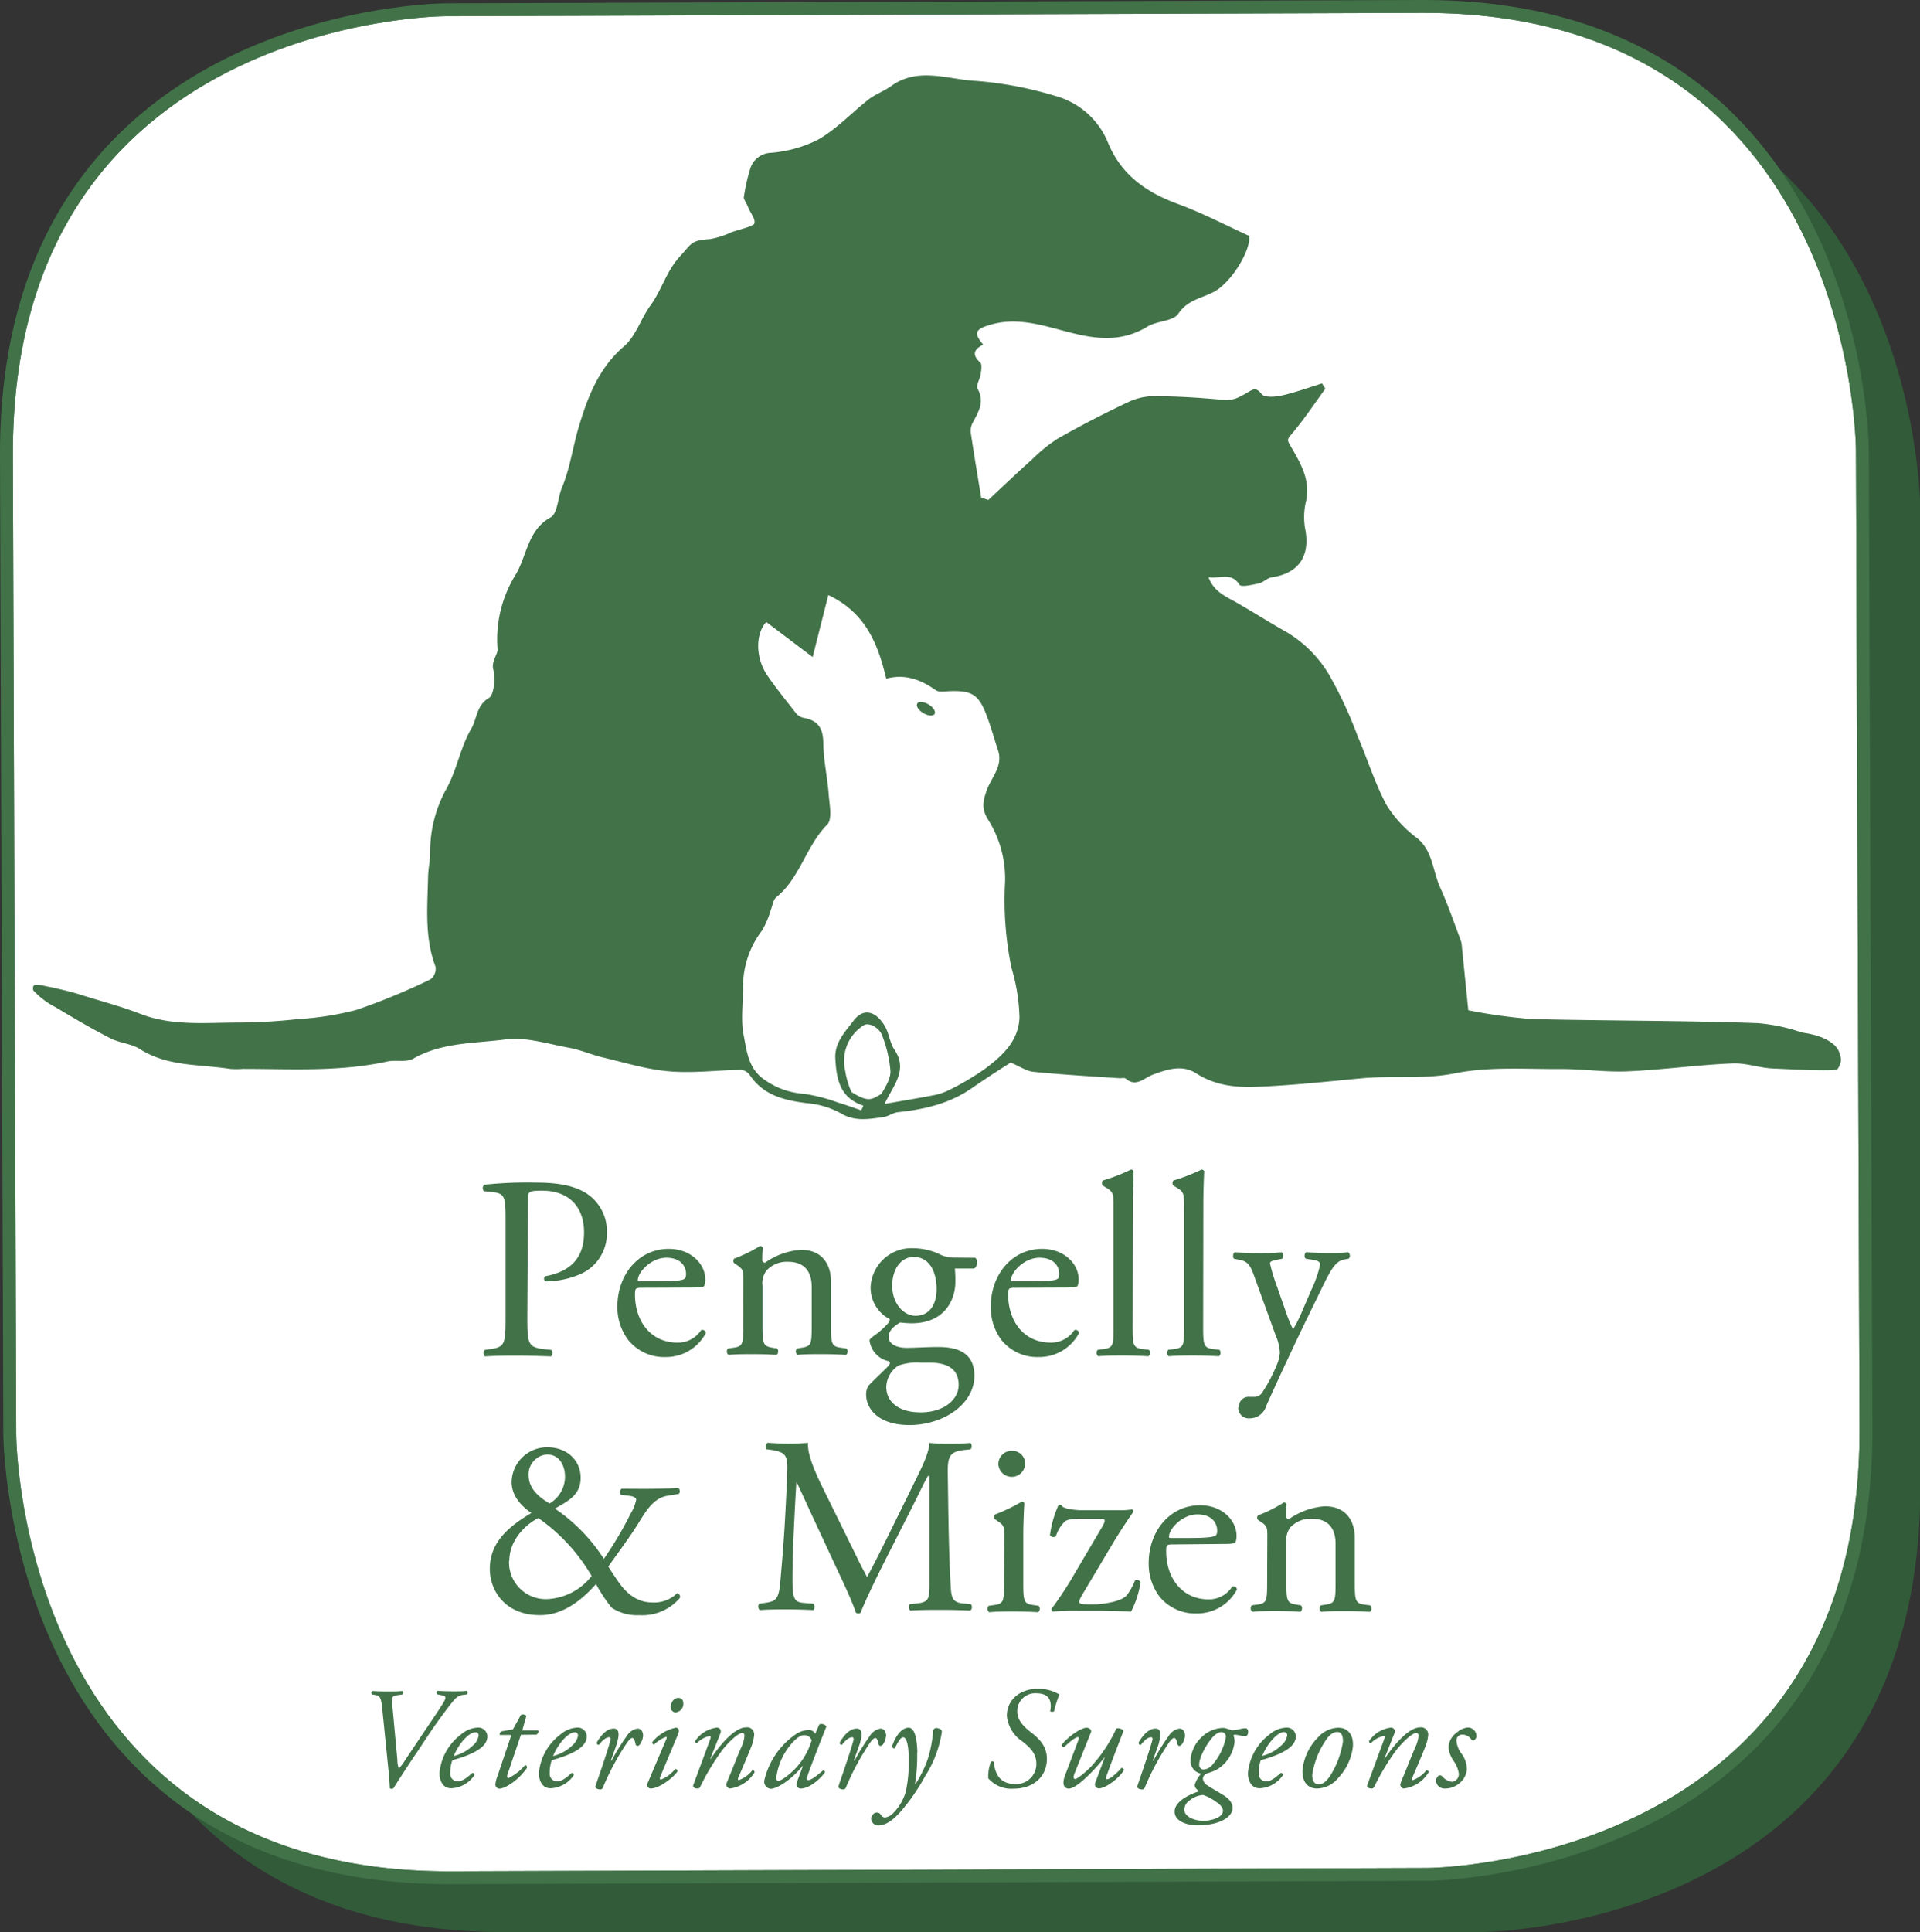 <svg xmlns="http://www.w3.org/2000/svg" xmlns:xlink="http://www.w3.org/1999/xlink" viewBox="0 0 298.56 300.36"><rect x="0" y="0" width="298.56" height="300.36" fill="#333333" stroke="none"/><defs><style>.cls-1,.cls-3{fill:#fff;}.cls-1,.cls-5{stroke:#417248;stroke-miterlimit:10;stroke-width:2px;}.cls-2{fill:#325b39;}.cls-4{clip-path:url(#clip-path);}.cls-5,.cls-6,.cls-7{fill:none;}.cls-6{stroke:#fff;stroke-linecap:round;stroke-linejoin:round;stroke-width:0.33px;}.cls-8{fill:#417248;}</style><clipPath id="clip-path"><path id="SVGID" class="cls-1" d="M69.16,1.52S.76,1.76,1,70.86l.52,152.2s.24,69.1,68.64,68.86L222,291.4s68.4-.24,68.16-69.34L289.6,69.87S289.36.77,221,1Z"/></clipPath></defs><title>HamptonMobile</title><g id="Layer_2" data-name="Layer 2"><g id="Layer_1-2" data-name="Layer 1"><path class="cls-2" d="M78.36,10S10,10,10,79.06v152.2s0,69.1,68.4,69.1h151.8s68.4,0,68.4-69.1V79.06s0-69.1-68.4-69.1Z"/><path id="SVGID-2" data-name="SVGID" class="cls-3" d="M69.16,1.52S.76,1.76,1,70.86l.52,152.2s.24,69.1,68.64,68.86L222,291.4s68.4-.24,68.16-69.34L289.6,69.87S289.36.77,221,1Z"/><g class="cls-4"><path class="cls-1" d="M69.16,1.52S.76,1.76,1,70.86l.52,152.2s.24,69.1,68.64,68.86L222,291.4s68.4-.24,68.16-69.34L289.6,69.87S289.36.77,221,1Z"/></g><path id="SVGID-3" data-name="SVGID" class="cls-5" d="M69.16,1.52S.76,1.76,1,70.86l.52,152.2s.24,69.1,68.64,68.86L222,291.4s68.4-.24,68.16-69.34L289.6,69.87S289.36.77,221,1Z"/><polygon class="cls-6" points="282.52 161.22 284.19 162.21 285.47 163.26 285.91 164.11 286.02 164.76 286.02 165.25 285.83 165.75 285.56 165.96 285.38 166 285.19 165.88 284.61 165.47 283.7 165.07 282.52 165.02 280.82 164.73 279.35 164.14 278.29 163.39 277.89 163.1 277.19 162.88 276.45 162.67 275.64 162.21 274.38 161.29 274.38 160.9 274.68 160.8 275.6 160.8 277.41 160.8 279.16 160.97 281.64 161.11 282.52 161.22"/><path class="cls-7" d="M156.29,137a17.23,17.23,0,0,0-2.66-9.69c-1.06-1.73-.77-2.88-.17-4.59.71-2,2.55-3.73,1.73-6.17-.45-1.35-.84-2.73-1.3-4.09-1.5-4.46-2.36-5.23-6.29-5.09-.71,0-1.61.19-2.1-.16-2.36-1.68-4.85-2.56-7.69-1.78-1.26-5.45-3.2-10.23-9-13-.77,3-1.51,5.94-2.44,9.64l-7.21-5.45c-1.67,1.77-1.74,5.5.15,8.29,1.41,2.08,3,4,4.56,6a2.19,2.19,0,0,0,1.23.64c2.21.42,2.89,1.74,2.92,3.93.05,2.66.65,5.3.85,8,.12,1.56.58,3.79-.23,4.62-3.29,3.36-4.23,8.3-7.94,11.32-.47.38-.55,1.23-.81,1.87a14.76,14.76,0,0,1-1.35,3.23,14.4,14.4,0,0,0-3,8.95c0,2.47-.32,5,.1,7.38s.66,5.05,3,6.75a12,12,0,0,0,6.42,2.37,26.44,26.44,0,0,1,5.21,1.34c1.23.36,2.44.81,3.66,1.23l.32-.74c-3.62-1.18-4.18-4.08-4.35-7.26-.14-2.51,1.55-4.25,2.82-5.93,1.51-2,3.44-1.56,4.86.8.67,1.13.78,2.61,1.5,3.69,2.14,3.15-.1,5.42-1.53,8.44,2.66-.47,5.09-.86,7.5-1.33a9.28,9.28,0,0,0,2.53-.83,42.45,42.45,0,0,0,5.57-3.29c2.67-2,5.25-4.26,5.38-8a29.17,29.17,0,0,0-1.2-7.76A51.77,51.77,0,0,1,156.29,137Z"/><path class="cls-7" d="M281.18,160.81l.06,0Z"/><path class="cls-7" d="M137.16,161c-.45-1.31-2.15-2.19-2.93-1.64a6.54,6.54,0,0,0-2.86,7,12.3,12.3,0,0,0,1,3.37c2.7,1.69,3.14,1.11,4.63.29.94-1.53,1.42-2.54,1.37-3.54A20.1,20.1,0,0,0,137.16,161Z"/><path class="cls-7" d="M285.67,164.1a1.31,1.31,0,0,0-.12-.33,1.26,1.26,0,0,0-.16-.33,4.38,4.38,0,0,0-.44-.65l-.3-.28-.15-.15-.17-.12a5.38,5.38,0,0,0-.71-.46l-.36-.2-.38-.16-.25-.11a60.85,60.85,0,0,0-7.16-.4c-.8.08-.54.42-.37.59a16.25,16.25,0,0,0,1.86,1.24c.59.3,1.43.27,1.89.69,1.59,1.46,3.47,1.74,5.52,1.78.55,0,.7.56,1.22.89l0-.07a2.06,2.06,0,0,0,.07-.29,3.53,3.53,0,0,0,.08-.44,2.13,2.13,0,0,0,0-.27v-.29A3,3,0,0,0,285.67,164.1Z"/><path class="cls-8" d="M286.12,164a1.42,1.42,0,0,0-.12-.4,1.59,1.59,0,0,0-.18-.4,3.66,3.66,0,0,0-.55-.71l-.35-.29-.18-.14-.19-.12a4.32,4.32,0,0,0-.78-.44l-.39-.18c-.13-.06-.27-.1-.4-.15a5.62,5.62,0,0,0-.76-.25l-.69-.17a5.26,5.26,0,0,0-.58-.11l-.46-.08-.39-.07h0a27.33,27.33,0,0,0-6.8-1.43c-11.74-.43-23.49-.34-35.24-.64a84.75,84.75,0,0,1-9.74-1.36c-.35-3.5-.68-6.7-1-9.9a3.93,3.93,0,0,0-.16-.93c-1.05-2.76-2-5.56-3.21-8.24s-1.12-5.62-3.56-7.67a19,19,0,0,1-4.78-5.16c-1.83-3.43-3-7.22-4.53-10.81a64.64,64.64,0,0,0-4.3-9.27,19,19,0,0,0-6.56-6.72c-2.69-1.51-5.29-3.18-8-4.72-1.63-.94-3.44-1.63-4.3-3.9,1.88.23,3.57-.82,4.83,1.17.25.41,2,0,3-.22.71-.15,1.31-.84,2-.94,4.09-.59,5.94-3.17,5.26-7.23a10.59,10.59,0,0,1,0-4.27c.91-3.45-.75-6.2-2.3-8.86-.58-1-.58-1.06.13-1.9,1.9-2.23,3.52-4.69,5.25-7.06l-.51-.82c-2.08.64-4.13,1.4-6.24,1.87-1,.24-2.72.35-3.15-.21-.8-1-1.2-.85-2.05-.34-2.34,1.39-2.68,1.35-5.22,1.12-3-.26-6-.43-9-.46a9.75,9.75,0,0,0-4.09.74Q170.1,65,164.51,68.17a23.86,23.86,0,0,0-4,3.23c-2.31,2.07-4.56,4.21-6.83,6.33l-1.11-.38c-.54-3.3-1.09-6.59-1.59-9.9a2.72,2.72,0,0,1,.21-1.6c.89-1.72,2-3.31.82-5.42-.28-.52.38-1.5.49-2.28.08-.6.24-1.5-.07-1.78-1.38-1.26-.94-2.09.46-2.79-1.48-1.74-1.25-2.37.81-3,4.59-1.49,8.93.2,13.21,1.24,4.09,1,7.79,1.23,11.52-1.05,1.48-.9,4-.81,4.8-2,1.48-2.23,3.78-2.41,5.69-3.49,2.52-1.42,5.57-6.23,5.34-8.6-3.76-1.71-7.38-3.62-11.18-5-4.83-1.79-8.64-4.45-10.73-9.36a12.36,12.36,0,0,0-8.23-7.4,57.52,57.52,0,0,0-12.31-2.34c-4.38-.2-9-2.25-13.24.8-1.07.77-2.37,1.24-3.4,2-2.67,2.08-5,4.63-7.94,6.32a19.76,19.76,0,0,1-7.41,2.06,3.47,3.47,0,0,0-3.16,2.48,28,28,0,0,0-1,4.49c0,.22.51,1.05.61,1.32.43,1.15,1.3,2,1,2.77-.41.44-2.49.92-3.49,1.27a13.63,13.63,0,0,1-3.35,1.08c-3,.21-2.79.61-4.71,2.7-2.1,2.28-2.81,5.18-4.54,7.57-1.49,2-2.28,4.79-4.12,6.38-4,3.42-5.71,8-7.08,12.61-.92,3.09-1.33,6.35-2.6,9.38-.65,1.55-.66,4-1.76,4.62-3.66,2-3.67,6.16-5.56,9.11a19.07,19.07,0,0,0-2.68,11.42c0,.53-.38,1.08-.54,1.64a2.68,2.68,0,0,0-.19,1.25c.49,1.7.11,4.23-.6,4.64-2,1.18-1.86,3.27-2.76,4.79-1.67,2.82-2.21,6.28-3.78,9.18a20.19,20.19,0,0,0-2.62,10.05c0,1.25-.29,2.5-.32,3.75-.1,4.73-.58,9.47,1.17,14.07a2.13,2.13,0,0,1-.81,1.93A102.88,102.88,0,0,1,55.43,157a46.68,46.68,0,0,1-9.09,1.43,86.22,86.22,0,0,1-9.22.54c-5.14,0-10.33.58-15.34-1.37-3.06-1.19-6.25-2-9.39-3-1.43-.45-3-.8-4.34-1.11-1.92-.32-3.15-.91-2.88.46a12.17,12.17,0,0,0,3.47,2.63c2.79,1.68,5.6,3.33,8.5,4.82,1.44.75,3.26.83,4.61,1.69,4.32,2.75,9.26,2.34,14,3.08a12.27,12.27,0,0,0,2,0c7.52,0,15,.49,22.49-1.15,1.3-.28,2.9.17,4-.43,4.49-2.57,9.56-2.37,14.36-3,3.22-.42,6.66.72,10,1.32,1.74.32,3.38,1.06,5.1,1.47,3.44.81,6.87,1.88,10.35,2.17,3.72.32,7.5-.18,11.25-.24a2,2,0,0,1,1.31.84c2.11,3.13,5.31,3.89,8.77,4.34a13.37,13.37,0,0,1,5.27,1.53c2.26,1.4,4.46.95,6.74.64.76-.11,1.47-.68,2.24-.76,4.08-.42,8-1.32,11.45-3.71,2.2-1.52,4.48-3,6.09-4,1.46.62,2.44,1.32,3.48,1.43,4.48.44,9,.71,13.48,1,.32,0,.75-.1.94.07,1.58,1.37,2.84-.1,4.07-.57,2.32-.89,4.7-1.66,6.86-.26,3,1.92,6.24,2.23,9.52,2.09,5.42-.22,10.83-.81,16.24-1.32,4.8-.45,9.58.21,14.48-.77,5.36-1.08,11-.63,16.59-.67,3.42,0,6.86.51,10.27.36,5.44-.24,10.86-1,16.3-1.23,2.08-.1,4.17.7,6.27.79,3.49.15,9.87.5,10.07.07h0l.05-.07a1.08,1.08,0,0,0,.16-.26,2.06,2.06,0,0,0,.19-.44,2.51,2.51,0,0,0,.13-.61A2.86,2.86,0,0,0,286.12,164Zm-149.07,6.07c-1.49.82-1.93,1.4-4.63-.29a12.3,12.3,0,0,1-1-3.37,6.54,6.54,0,0,1,2.86-7c.78-.55,2.48.33,2.93,1.64a20.1,20.1,0,0,1,1.26,5.48C138.47,167.52,138,168.53,137.05,170.06Zm21.48-11.9c-.13,3.7-2.71,6-5.38,8a42.45,42.45,0,0,1-5.57,3.29,9.28,9.28,0,0,1-2.53.83c-2.41.47-4.84.86-7.5,1.33,1.43-3,3.67-5.29,1.53-8.44-.72-1.08-.83-2.56-1.5-3.69-1.42-2.36-3.35-2.83-4.86-.8-1.27,1.68-3,3.42-2.82,5.93.17,3.18.73,6.08,4.35,7.26l-.32.74c-1.22-.42-2.43-.87-3.66-1.23a26.44,26.44,0,0,0-5.21-1.34,12,12,0,0,1-6.42-2.37c-2.3-1.7-2.53-4.36-3-6.75s-.08-4.91-.1-7.38a14.4,14.4,0,0,1,3-8.95,14.76,14.76,0,0,0,1.35-3.23c.26-.64.34-1.49.81-1.87,3.71-3,4.65-8,7.94-11.32.81-.83.35-3.06.23-4.62-.2-2.67-.8-5.31-.85-8,0-2.19-.71-3.51-2.92-3.93a2.19,2.19,0,0,1-1.23-.64c-1.56-2-3.15-3.94-4.56-6-1.89-2.79-1.82-6.52-.15-8.29l7.21,5.45c.93-3.7,1.67-6.63,2.44-9.64,5.76,2.73,7.7,7.51,9,13,2.84-.78,5.33.1,7.69,1.78.49.35,1.39.19,2.1.16,3.93-.14,4.79.63,6.29,5.09.46,1.36.85,2.74,1.3,4.09.82,2.44-1,4.19-1.73,6.17-.6,1.71-.89,2.86.17,4.59a17.23,17.23,0,0,1,2.66,9.69,51.77,51.77,0,0,0,1,13.4A29.17,29.17,0,0,1,158.53,158.16Zm122.71,2.67-.06,0Z"/><path class="cls-8" d="M145.33,111c-.23.37-1,.31-1.76-.14s-1.16-1.11-.94-1.49,1-.31,1.76.14,1.16,1.12.94,1.49"/><path class="cls-8" d="M82,204.68c0,4.25.08,4.78,2.67,5.07l1.1.12a.8.8,0,0,1-.08,1c-2.31-.08-3.65-.12-5.27-.12s-3.17,0-5,.12a.78.78,0,0,1-.08-1l.85-.12c2.35-.33,2.43-.82,2.43-5.07v-15c0-3.44-.08-4.13-1.9-4.34l-1.46-.16a.66.66,0,0,1,.08-1,62.61,62.61,0,0,1,8-.33c3.36,0,5.88.45,7.78,1.63a7,7,0,0,1,3.25,6.08A6.88,6.88,0,0,1,90.41,198a13.67,13.67,0,0,1-5.59,1.21c-.29-.12-.29-.73,0-.81,4.38-.81,6-3.28,6-6.81,0-3.93-2.31-6.49-6.53-6.49-2.15,0-2.19.16-2.19,1.46Z"/><path class="cls-8" d="M99.82,200.2c-1,0-1.08.08-1.08,1.08,0,4,2.35,7.45,6.62,7.45a4.31,4.31,0,0,0,3.67-1.95.53.53,0,0,1,.72.48,7,7,0,0,1-6.26,3.71,7.15,7.15,0,0,1-5.79-2.64A8.49,8.49,0,0,1,96,203.15c0-4.91,3.23-9,8-9,3.43,0,5.67,2.35,5.67,4.74a2.47,2.47,0,0,1-.16,1c-.12.24-.68.28-2.35.28Zm2.47-1c2.95,0,3.83-.16,4.15-.4.12-.08.24-.24.24-.75,0-1.12-.76-2.52-3.07-2.52s-4.39,2.16-4.43,3.47c0,.08,0,.2.28.2Z"/><path class="cls-8" d="M115.6,199.09c0-1.55,0-1.75-1.07-2.47l-.36-.24a.55.55,0,0,1,0-.72,21.58,21.58,0,0,0,4-1.95.47.47,0,0,1,.44.28c-.08.92-.08,1.51-.08,1.87a.42.42,0,0,0,.44.44,10.92,10.92,0,0,1,5.58-2c3.31,0,4.67,2.27,4.67,4.94V206c0,2.91.08,3.32,1.53,3.52l.89.12a.7.7,0,0,1-.08,1c-1.21-.08-2.39-.12-3.8-.12s-2.67,0-3.76.12a.7.7,0,0,1-.08-1l.77-.12c1.49-.24,1.53-.61,1.53-3.52v-5.93c0-2.25-1-3.91-3.7-3.91a4.29,4.29,0,0,0-3.35,1.38,3.3,3.3,0,0,0-.6,2.37V206c0,2.91.09,3.28,1.54,3.52l.73.12a.71.71,0,0,1-.08,1c-1.09-.08-2.27-.12-3.68-.12s-2.67,0-3.8.12a.69.69,0,0,1-.08-1l.85-.12c1.49-.2,1.53-.61,1.53-3.52Z"/><path class="cls-8" d="M151.64,195.54c.45.21.37,1.59-.24,1.67h-2.92a17.82,17.82,0,0,1,.08,2.06c0,2.8-1.66,6.45-6.81,6.45-.73,0-1.3-.08-1.79-.12-.49.29-1.78,1.06-1.78,2.23,0,.94.93,1.71,2.84,1.71,1.37,0,3-.13,4.82-.13,2.27,0,5.68.41,5.68,4.47,0,4.42-4.83,7.66-10.1,7.66-5,0-6.73-2.68-6.73-4.7a2.29,2.29,0,0,1,.44-1.5c.69-.73,1.83-1.79,2.76-2.72.37-.37.69-.73.33-1a3.78,3.78,0,0,1-3-3.21c0-.2.16-.36.61-.69a12.63,12.63,0,0,0,2.14-1.86,1.57,1.57,0,0,0,.41-.77,5.51,5.51,0,0,1-3-4.91,6.34,6.34,0,0,1,6.61-6.13,10,10,0,0,1,3.89.82,4.91,4.91,0,0,0,2.48.64Zm-8.47,16.3a8.79,8.79,0,0,0-3.43.44,4.07,4.07,0,0,0-1.92,3.35c0,2.15,1.72,3.94,5.35,3.94s5.9-2,5.9-4.26c0-2.44-1.67-3.47-4.55-3.47Zm2.47-11.43c0-2.71-1.12-5-3.55-5-1.91,0-3.35,1.76-3.35,4.47s1.72,4.67,3.63,4.67c2.15,0,3.27-1.72,3.27-4.15"/><path class="cls-8" d="M157.85,200.2c-1,0-1.08.08-1.08,1.08,0,4,2.35,7.45,6.62,7.45a4.31,4.31,0,0,0,3.67-1.95.53.53,0,0,1,.72.48,7,7,0,0,1-6.27,3.71,7.14,7.14,0,0,1-5.78-2.64,8.49,8.49,0,0,1-1.67-5.18c0-4.91,3.23-9,8-9,3.43,0,5.67,2.35,5.67,4.74a2.47,2.47,0,0,1-.16,1c-.12.24-.68.28-2.36.28Zm2.47-1c3,0,3.83-.16,4.15-.4.12-.08.24-.24.24-.75,0-1.12-.76-2.52-3.08-2.52s-4.38,2.16-4.42,3.47c0,.08,0,.2.28.2Z"/><path class="cls-8" d="M176.12,206.21c0,2.91.08,3.31,1.54,3.52l1,.12a.71.71,0,0,1-.08,1c-1.34-.08-2.51-.12-3.93-.12s-2.67,0-3.88.12a.71.71,0,0,1-.08-1l.93-.12c1.5-.21,1.54-.61,1.54-3.52V187.93c0-2.39,0-2.63-1.26-3.36l-.4-.24a.62.62,0,0,1,0-.81,28.4,28.4,0,0,0,4.37-1.7.44.44,0,0,1,.4.24c0,1.22-.12,3.24-.12,5Z"/><path class="cls-8" d="M187.09,206.21c0,2.91.08,3.31,1.54,3.52l1,.12a.71.71,0,0,1-.08,1c-1.33-.08-2.51-.12-3.92-.12s-2.67,0-3.89.12a.71.71,0,0,1-.08-1l.93-.12c1.5-.21,1.54-.61,1.54-3.52V187.93c0-2.39,0-2.63-1.25-3.36l-.41-.24a.62.62,0,0,1,0-.81,28.4,28.4,0,0,0,4.37-1.7.47.47,0,0,1,.41.24c-.05,1.22-.13,3.24-.13,5Z"/><path class="cls-8" d="M192.66,218.75a1.49,1.49,0,0,1,1.6-1.59H195a1.45,1.45,0,0,0,1.31-.72,24.58,24.58,0,0,0,2.31-4.43,6,6,0,0,0,.4-1.71,7.66,7.66,0,0,0-.67-2.75L195.25,199c-.67-1.87-.95-2.83-2.35-3.11l-1-.2c-.24-.2-.2-.88.12-1,1.28.08,2.48.12,3.79.12,1.08,0,2.2,0,3.47-.12.32.12.36.8.08,1l-1,.2c-.56.12-.88.24-.88.52a30,30,0,0,0,1.15,3.75l1.28,3.67a22.15,22.15,0,0,0,1.16,2.83,20.18,20.18,0,0,0,1.47-2.95l1.36-3.15a18.31,18.31,0,0,0,1.39-4c0-.28-.23-.56-1-.68l-1.24-.2c-.28-.2-.24-.88.08-1,1.28.08,2.47.12,3.51.12s1.91,0,3-.12a.67.67,0,0,1,.08,1l-.68.12c-1.31.24-2,1.4-3.39,4.23l-2.23,4.59c-1.32,2.67-4.59,9.61-6.54,14a2.66,2.66,0,0,1-2.55,1.88,1.61,1.61,0,0,1-1.76-1.72"/><path class="cls-8" d="M99.86,231.46c3,0,4.54-.08,5.62-.16a.72.72,0,0,1,.08.95l-1.76.28c-2.19.36-3.35,2.36-4.58,4.35s-3,4.35-4.63,6.66c.68,1.08.92,1.4,1.32,2,2.11,3.23,4.15,3.59,5.78,3.59a5.16,5.16,0,0,0,3.59-1.43.53.53,0,0,1,.44.71,7.65,7.65,0,0,1-6.34,2.68,7.07,7.07,0,0,1-4.27-1.16,24.33,24.33,0,0,1-2.43-3.67c-2.27,2.55-5.15,4.83-8.7,4.83-5.62,0-7.81-4-7.81-7.18,0-4.15,2.91-6.58,6.46-8.7-1.44-1-3.07-2.55-3.07-4.82A5.5,5.5,0,0,1,85.14,225c3,0,5.15,2,5.15,4.74s-2.08,3.67-4,4.79a27.14,27.14,0,0,1,7.61,7.81,55.39,55.39,0,0,0,4.15-7,7.19,7.19,0,0,0,.88-2.19c0-.28-.4-.52-1-.6l-1.35-.16a.64.64,0,0,1,.08-.95ZM79.16,242.6a5.72,5.72,0,0,0,5.94,6A9.29,9.29,0,0,0,92,245a28.52,28.52,0,0,0-8.29-9c-2,1-4.51,3.43-4.51,6.66m3-13.28c0,1.68,1.12,3.12,3.27,4.35a4.87,4.87,0,0,0,2.39-4.15c0-1.75-.87-3.47-2.79-3.47a3.09,3.09,0,0,0-2.87,3.27"/><path class="cls-8" d="M132.1,239.75c.9,1.83,1.75,3.62,2.69,5.34h.08c1-1.83,2-3.86,3-5.85l3.66-7.44c1.75-3.55,2.88-5.69,3-7.48,1.33.11,2.15.11,2.93.11,1,0,2.26,0,3.46-.11a.8.8,0,0,1,0,1l-.82.08c-2.45.23-2.76,1-2.72,3.7.07,4.13.11,11.34.43,17,.11,1.95.07,3,1.9,3.16l1.25.12a.7.7,0,0,1-.08,1c-1.59-.08-3.19-.11-4.59-.11s-3.12,0-4.72.11a.72.72,0,0,1-.08-1l1.13-.12c1.91-.19,1.91-.82,1.91-3.31V229.46h-.24c-.28.38-1.8,3.57-2.6,5.13l-3.55,7c-1.79,3.51-3.59,7.26-4.3,9.09a.46.46,0,0,1-.4.16.49.49,0,0,1-.36-.16c-.68-2.11-2.59-6-3.51-8L126,235c-.84-1.84-2.55-5.53-2.55-5.53h.45c-.16,2.42-.28,4.68-.39,6.94s-.28,5.84-.28,9.16c0,2.88.24,3.5,1.76,3.62l1.48.12c.27.23.23.86,0,1-1.33-.08-2.85-.11-4.33-.11-1.24,0-2.65,0-4,.11a.76.76,0,0,1-.08-1l.86-.12c1.63-.23,2.18-.47,2.41-3.19s.43-4.72.67-8.58c.19-3.23.35-6.55.42-8.69.08-2.46-.23-3-2.61-3.35l-.62-.08a.71.71,0,0,1,.16-1c1.16.07,2.1.11,3.07.11s2,0,3.24-.11c-.16,1.52.82,3.93,2,6.43Z"/><path class="cls-8" d="M156.17,238.93c0-1.57,0-1.78-1.09-2.5l-.37-.25a.56.56,0,0,1,0-.73,27.15,27.15,0,0,0,4.17-2,.37.37,0,0,1,.4.25c-.08,1.41-.16,3.35-.16,5V246c0,2.91.08,3.32,1.54,3.52l.85.12a.71.71,0,0,1-.08,1c-1.22-.08-2.39-.12-3.8-.12s-2.67,0-3.81.12a.71.71,0,0,1-.08-1l.85-.12c1.5-.2,1.54-.61,1.54-3.52Zm3.23-11.32a2.08,2.08,0,0,1-4.15.08,2.07,2.07,0,0,1,2.16-2.15,2,2,0,0,1,2,2.07"/><path class="cls-8" d="M167.85,250.41a40.3,40.3,0,0,0-4.12.12.44.44,0,0,1-.24-.4,55.06,55.06,0,0,0,3.77-5.77l4.17-7.07c.63-1.1.35-1.18-.35-1.18h-2.71s-2.15-.09-2.75.39a5.45,5.45,0,0,0-1.43,2.32.62.62,0,0,1-.92-.16,16.32,16.32,0,0,1,1.32-4.67.49.49,0,0,1,.47,0c.12.68,2.84.79,2.84.79h5.67a13.67,13.67,0,0,0,2.45-.12.33.33,0,0,1,.2.4c-.84,1.17-1.8,2.65-3,4.58l-4.86,8.16c-.85,1.45-.77,1.61.76,1.61h1.38s3.59-.19,4.7-1.38a9.3,9.3,0,0,0,1.28-2.31.64.64,0,0,1,.88.24,14.58,14.58,0,0,1-1.48,4.58c-1.31-.08-4.47-.13-4.47-.13Z"/><path class="cls-8" d="M182.41,240.1c-1,0-1.07.08-1.07,1.08,0,4,2.35,7.46,6.62,7.46a4.28,4.28,0,0,0,3.66-2,.53.53,0,0,1,.72.48,7,7,0,0,1-6.26,3.71,7.15,7.15,0,0,1-5.78-2.63,8.46,8.46,0,0,1-1.68-5.19c0-4.9,3.23-9,8-9,3.43,0,5.66,2.35,5.66,4.74a2.47,2.47,0,0,1-.16,1c-.12.24-.67.28-2.35.28Zm2.47-1c3,0,3.83-.16,4.15-.4.12-.07.24-.23.24-.75,0-1.12-.76-2.52-3.07-2.52s-4.39,2.16-4.43,3.47c0,.08,0,.2.28.2Z"/><path class="cls-8" d="M197.07,239c0-1.55,0-1.75-1.08-2.47l-.36-.24a.53.53,0,0,1,0-.71,21.71,21.71,0,0,0,4-2,.47.47,0,0,1,.44.28c-.08.92-.08,1.52-.08,1.88a.42.42,0,0,0,.44.43,11,11,0,0,1,5.58-2c3.31,0,4.66,2.27,4.66,4.94v6.83c0,2.91.08,3.32,1.54,3.52l.89.12a.71.71,0,0,1-.08,1c-1.22-.08-2.39-.12-3.8-.12s-2.67,0-3.76.12a.7.7,0,0,1-.09-1l.77-.12c1.5-.24,1.54-.61,1.54-3.52V240c0-2.25-1-3.9-3.71-3.9a4.32,4.32,0,0,0-3.35,1.38,3.32,3.32,0,0,0-.59,2.36v6.09c0,2.91.08,3.28,1.54,3.52l.73.12a.71.71,0,0,1-.08,1c-1.1-.08-2.27-.12-3.68-.12s-2.67,0-3.81.12a.71.71,0,0,1-.08-1l.85-.12c1.5-.2,1.54-.61,1.54-3.52Z"/><path class="cls-8" d="M59.48,266c-.18-1.86-.29-2.36-1.08-2.49l-.56-.09a.34.34,0,0,1,.11-.54c.7.05,1.39.07,2.18.07,1,0,1.73,0,2.45-.07a.33.33,0,0,1,0,.54l-.63.09c-1,.13-1.08.29-.94,1.64l.78,8.43a3.57,3.57,0,0,0,.23,1.35,7.57,7.57,0,0,0,1-1.33l2.55-3.81c1.06-1.57,2.72-4,3.32-5,.52-.83.47-1.13-.06-1.22L68,263.4c-.14-.14-.12-.47.06-.54.88.05,1.69.07,2.52.07s1.41,0,2-.07c.18.09.14.4.05.54l-.65.09a2,2,0,0,0-1.33.76c-.54.58-2.26,2.87-3.81,5.14L65,272.17c-1,1.44-3.61,5.47-3.83,5.85a.45.45,0,0,1-.27.07.62.62,0,0,1-.29-.07c0-.71-.12-1.88-.16-2.42Z"/><path class="cls-8" d="M75.79,269.93c0,1.7-2.22,2.82-5.45,3.72a5.56,5.56,0,0,0-.32,2,1.15,1.15,0,0,0,1.08,1.28c.81,0,1.37-.45,2.36-1.31a.31.31,0,0,1,.29.39,4.59,4.59,0,0,1-3.59,2c-1.35,0-1.82-1.26-1.82-2.36a8.44,8.44,0,0,1,3.34-6,4.3,4.3,0,0,1,2.69-1.08,1.41,1.41,0,0,1,1.42,1.35m-3.57.42A9.17,9.17,0,0,0,70.56,273a6.6,6.6,0,0,0,3-1.66,2.56,2.56,0,0,0,.87-1.53.47.47,0,0,0-.51-.51c-.32,0-.9.2-1.71,1.07"/><path class="cls-8" d="M81,269.7l-2.09,6.17c-.13.43,0,.56.16.56a8.07,8.07,0,0,0,2.56-2c.22,0,.36.14.31.41-1.26,1.86-3.36,3.23-4.31,3.23a.67.67,0,0,1-.6-.61,4.48,4.48,0,0,1,.31-1.28l2.18-6.46H77.72a.5.5,0,0,1,.24-.56l1.8-.31L81,266.61a.75.75,0,0,1,.85.13L81.22,269h2.44c.16.13,0,.58-.27.67Z"/><path class="cls-8" d="M91.24,269.93c0,1.7-2.22,2.82-5.45,3.72a5.84,5.84,0,0,0-.31,2,1.15,1.15,0,0,0,1.08,1.28c.8,0,1.37-.45,2.35-1.31a.3.3,0,0,1,.29.39,4.57,4.57,0,0,1-3.59,2c-1.34,0-1.81-1.26-1.81-2.36a8.4,8.4,0,0,1,3.34-6,4.3,4.3,0,0,1,2.69-1.08,1.4,1.4,0,0,1,1.41,1.35m-3.56.42A9,9,0,0,0,86,273a6.56,6.56,0,0,0,3-1.66,2.53,2.53,0,0,0,.88-1.53.48.48,0,0,0-.52-.51c-.31,0-.89.2-1.7,1.07"/><path class="cls-8" d="M96,270.86l-1,2.83h.11a33.59,33.59,0,0,1,2.35-3.8,2.43,2.43,0,0,1,1.64-1.16c.79,0,.9.76.9,1.1a2.78,2.78,0,0,1-.47,1.34c-.27.34-.63.36-.72-.11s-.25-.87-.47-.87-.45.22-.79.67a39.76,39.76,0,0,0-3.81,7.06.4.4,0,0,1-.38.27c-.25,0-.9-.09-.74-.58.29-.9,1.7-4.87,2.31-7.07.07-.24,0-.47-.18-.47-.58,0-1.19.63-1.59,1.17-.23.05-.38-.09-.36-.36.72-1.21,1.57-2.15,2.65-2.15s.71,1.52.51,2.13"/><path class="cls-8" d="M103.58,270.44c.12-.24.12-.42,0-.42a5.14,5.14,0,0,0-1.86,1.19.32.32,0,0,1-.29-.39,6.48,6.48,0,0,1,3.7-2.24c.15,0,.27.14.36.22s.13.34-.14,1l-2.67,6.37c-.09.23-.11.5.07.5A5.44,5.44,0,0,0,105,275a.35.35,0,0,1,.34.38c-.34.65-2.65,2.67-4.2,2.67a.53.53,0,0,1-.36-.2.55.55,0,0,1-.09-.61Zm2.67-5.63a1.31,1.31,0,0,1-1.16,1.39.76.76,0,0,1-.79-.83c0-.49.32-1.41,1.19-1.41.52,0,.76.36.76.85"/><path class="cls-8" d="M110.45,273.43l.07,0c1.59-2.42,3.81-4.89,5.49-4.89a1.1,1.1,0,0,1,1.26,1.21,6.07,6.07,0,0,1-.36,1.57c-.41,1.12-2,4.78-2.09,5s-.11.43.05.43a4.62,4.62,0,0,0,2.11-1.53c.31,0,.35.14.35.31a5.23,5.23,0,0,1-3.85,2.52.66.66,0,0,1-.54-.56c0-.21.07-.36.54-1.48s1.3-3.3,1.81-4.42a5.31,5.31,0,0,0,.47-1.64c0-.27,0-.54-.35-.54-.54,0-1.87,1.12-3.1,2.67a36.65,36.65,0,0,0-3.43,5.7.4.4,0,0,1-.41.27c-.24,0-.85-.07-.65-.59l2.61-7.06c.11-.29.11-.52-.07-.52a3.88,3.88,0,0,0-2,1.12.28.28,0,0,1-.27-.33,4.75,4.75,0,0,1,3.34-2.09c.54,0,.79.4.58.92Z"/><path class="cls-8" d="M127.41,268.07a.94.94,0,0,1,1.1.33c-.34.83-2.29,5.79-3,7.83-.13.38,0,.52.16.52.38,0,1-.39,2.31-1.51a.3.3,0,0,1,.31.29c-.94,1.26-2.53,2.52-3.77,2.52a.62.62,0,0,1-.65-.61,2.88,2.88,0,0,1,.23-.87l.74-2-.07,0c-1.59,2-3.88,3.52-4.93,3.52a1.13,1.13,0,0,1-1-1.26,12,12,0,0,1,4.93-7.24,3.89,3.89,0,0,1,2-.65,1.07,1.07,0,0,1,.54.13,1.27,1.27,0,0,1,.45.47Zm-3.91,2.55a10,10,0,0,0-2.8,5.81c0,.27.14.43.34.43s.89-.29,2.17-1.46a10.79,10.79,0,0,0,3-4.85,1.19,1.19,0,0,0-1.12-.8c-.54,0-.9.24-1.6.87"/><path class="cls-8" d="M133.78,270.86l-1,2.83h.12a33.59,33.59,0,0,1,2.35-3.8,2.43,2.43,0,0,1,1.64-1.16c.78,0,.9.76.9,1.1a2.89,2.89,0,0,1-.47,1.34c-.27.34-.63.36-.72-.11s-.25-.87-.47-.87-.45.22-.79.67a39.12,39.12,0,0,0-3.81,7.06.4.4,0,0,1-.38.27c-.25,0-.9-.09-.74-.58.29-.9,1.7-4.87,2.31-7.07.06-.24,0-.47-.18-.47-.59,0-1.19.63-1.6,1.17-.22.05-.38-.09-.35-.36.71-1.21,1.57-2.15,2.64-2.15s.72,1.52.52,2.13"/><path class="cls-8" d="M142.62,272.41a27.1,27.1,0,0,1-.34,4.93h.09a18.47,18.47,0,0,0,1.89-3.86,19.31,19.31,0,0,0,.82-4.15c0-.65.39-.69.54-.69a1.49,1.49,0,0,1,.63.2.45.45,0,0,1,.2.45,17.47,17.47,0,0,1-2.6,6.84,30.85,30.85,0,0,1-3.7,5.39c-1.66,1.9-2.78,2.26-3.5,2.26a1.07,1.07,0,0,1-1.17-1,.93.93,0,0,1,.9-1,.78.78,0,0,1,.61.36.74.74,0,0,0,.62.41,2.15,2.15,0,0,0,1.24-.63,8,8,0,0,0,2-3.37,21.42,21.42,0,0,0,.45-5.11c0-2.49-.43-3.36-.85-3.36s-.83.76-1.3,1.7c-.25.07-.38-.09-.43-.29.47-1.5,1.46-2.9,2.56-2.9s1.32,2.25,1.37,3.82"/><path class="cls-8" d="M153.68,276.52a6.18,6.18,0,0,1,.4-2.6.33.33,0,0,1,.47,0c.16,2,1.08,3.44,3.32,3.44a3.13,3.13,0,0,0,3.28-3.17c0-1.66-1.06-2.58-2.25-3.52a5.39,5.39,0,0,1-2.33-3.9c0-2.45,1.93-4.24,4.91-4.24a6.43,6.43,0,0,1,3.26.9,15,15,0,0,0-.83,2.6.53.53,0,0,1-.61,0c.31-1.53-.11-2.79-2.11-2.79a2.77,2.77,0,0,0-3,2.88c0,1.5,1.37,2.6,2.18,3.23,1.37,1.05,2.42,2.24,2.42,4.08,0,2.67-2,4.64-5.16,4.64a4.74,4.74,0,0,1-3.92-1.57"/><path class="cls-8" d="M167.05,275.8c-.2.54-.09.77.15.77s1.24-.72,2.4-1.87a23,23,0,0,0,4-6c.47-.09,1,.13,1.1.4-.22.61-1.68,4.28-2.62,6.95-.11.29-.14.56.09.56.42,0,1.61-1.05,2.2-1.75a.31.31,0,0,1,.4.32c-.58,1.07-2.74,2.85-3.93,2.85a.63.63,0,0,1-.56-.79l1.53-4.1,0,0c-1.61,2.05-4.39,4.92-5.6,4.92-.92,0-1-.92-.65-1.91l2.06-5.45c.16-.43.18-.65,0-.65-.43,0-1.59,1-2.13,1.55a.31.31,0,0,1-.38-.34c.58-.9,2.82-2.67,3.88-2.67.29,0,.8.29.67.67Z"/><path class="cls-8" d="M180.26,270.86l-1,2.83h.11a33.59,33.59,0,0,1,2.35-3.8,2.43,2.43,0,0,1,1.64-1.16c.79,0,.9.76.9,1.1a2.78,2.78,0,0,1-.47,1.34c-.27.34-.63.36-.72-.11s-.25-.87-.47-.87-.45.22-.79.67a39.12,39.12,0,0,0-3.81,7.06.4.4,0,0,1-.38.27c-.25,0-.9-.09-.74-.58.29-.9,1.7-4.87,2.31-7.07.07-.24,0-.47-.18-.47-.58,0-1.19.63-1.59,1.17-.23.05-.38-.09-.36-.36.72-1.21,1.57-2.15,2.64-2.15s.72,1.52.52,2.13"/><path class="cls-8" d="M191,268.78a3.63,3.63,0,0,0,.54.2,4.71,4.71,0,0,0,1.08-.13,5.38,5.38,0,0,1,1-.18c.31,0,.47.22.47.56,0,.52-.27.7-.49.7a3.47,3.47,0,0,1-.74-.12,4.7,4.7,0,0,0-.83-.13c-.12,0-.23.07-.21.13a3.38,3.38,0,0,1,.16.86,5.66,5.66,0,0,1-2.85,4.48,9,9,0,0,1-1.59.59,1,1,0,0,0-.49.78,1.34,1.34,0,0,0,.74,1.06c.51.36,1.39.85,2.19,1.34,1.31.76,1.69,1.46,1.69,2.18,0,1.25-1.82,2.67-5.48,2.67-1.63,0-3.54-.63-3.54-2.13,0-1.71,2.62-2.79,3.83-3.17-.58-.38-.71-.71-.71-1a5,5,0,0,1,1-1.73,2,2,0,0,1-1.64-2,5.33,5.33,0,0,1,1.82-3.77,4.93,4.93,0,0,1,3.32-1.35,2.24,2.24,0,0,1,.71.2m-.8,12.72c0-.38-.25-.87-1-1.37a7.89,7.89,0,0,0-2.08-1.12,3.63,3.63,0,0,0-2.09.83,1.78,1.78,0,0,0-.85,1.46c0,1.05,1.5,1.73,3,1.73,1,0,3-.45,3-1.53m-1.69-11.35c-.87,1-2,3-2,4.13a.72.72,0,0,0,.68.78,2,2,0,0,0,1.48-.87,9,9,0,0,0,2-4.2.71.71,0,0,0-.67-.76c-.38,0-.81.16-1.51.92"/><path class="cls-8" d="M201.5,269.93c0,1.7-2.22,2.82-5.45,3.72a5.84,5.84,0,0,0-.31,2,1.15,1.15,0,0,0,1.08,1.28c.8,0,1.36-.45,2.35-1.31a.3.3,0,0,1,.29.39,4.58,4.58,0,0,1-3.59,2c-1.34,0-1.81-1.26-1.81-2.36a8.4,8.4,0,0,1,3.34-6,4.3,4.3,0,0,1,2.69-1.08,1.4,1.4,0,0,1,1.41,1.35m-3.56.42a9,9,0,0,0-1.66,2.63,6.56,6.56,0,0,0,3-1.66,2.53,2.53,0,0,0,.88-1.53.48.48,0,0,0-.52-.51c-.31,0-.89.2-1.7,1.07"/><path class="cls-8" d="M210.39,271.41A8.56,8.56,0,0,1,208,276.5a4.29,4.29,0,0,1-3.21,1.55c-1.43,0-2.38-1.06-2.24-3a8.44,8.44,0,0,1,2.44-5,4.39,4.39,0,0,1,3.1-1.46c1.59,0,2.38,1.19,2.29,2.83m-4.08-1.08a12.91,12.91,0,0,0-2.25,5.61c0,.78.27,1.43.92,1.43s1.06-.2,1.77-1.16a13.8,13.8,0,0,0,2.09-5.48c0-.69-.11-1.48-.9-1.48-.45,0-1,.21-1.63,1.08"/><path class="cls-8" d="M215.26,273.43l.06,0c1.6-2.42,3.82-4.89,5.5-4.89a1.11,1.11,0,0,1,1.26,1.21,6.07,6.07,0,0,1-.36,1.57c-.41,1.12-2,4.78-2.09,5s-.11.43.05.43a4.61,4.61,0,0,0,2.1-1.53c.32,0,.36.14.36.31a5.23,5.23,0,0,1-3.86,2.52.66.66,0,0,1-.53-.56c0-.21.06-.36.53-1.48s1.31-3.3,1.82-4.42a5.31,5.31,0,0,0,.47-1.64c0-.27,0-.54-.36-.54-.53,0-1.86,1.12-3.09,2.67a36.65,36.65,0,0,0-3.43,5.7c-.12.2-.21.27-.41.27s-.85-.07-.65-.59l2.6-7.06c.12-.29.12-.52-.06-.52a3.88,3.88,0,0,0-2,1.12.27.27,0,0,1-.27-.33,4.75,4.75,0,0,1,3.34-2.09c.54,0,.78.4.58.92Z"/><path class="cls-8" d="M229.59,269.86a.76.76,0,0,1-.4.69.37.37,0,0,1-.43-.17,1.71,1.71,0,0,0-1.37-.72.91.91,0,0,0-.92.89,3.86,3.86,0,0,0,.77,2.05,4.05,4.05,0,0,1,.85,2.49,3.11,3.11,0,0,1-1.17,2.15,3.42,3.42,0,0,1-2.26.81,1.32,1.32,0,0,1-1.37-1.19,1.1,1.1,0,0,1,.33-.74.45.45,0,0,1,.61,0,2.52,2.52,0,0,0,1.55.89,1.21,1.21,0,0,0,1.07-1.27,4.52,4.52,0,0,0-.83-2,4.53,4.53,0,0,1-.78-2.08,3,3,0,0,1,1.35-2.36,2.91,2.91,0,0,1,1.66-.74,1.35,1.35,0,0,1,1.34,1.28"/></g></g></svg>